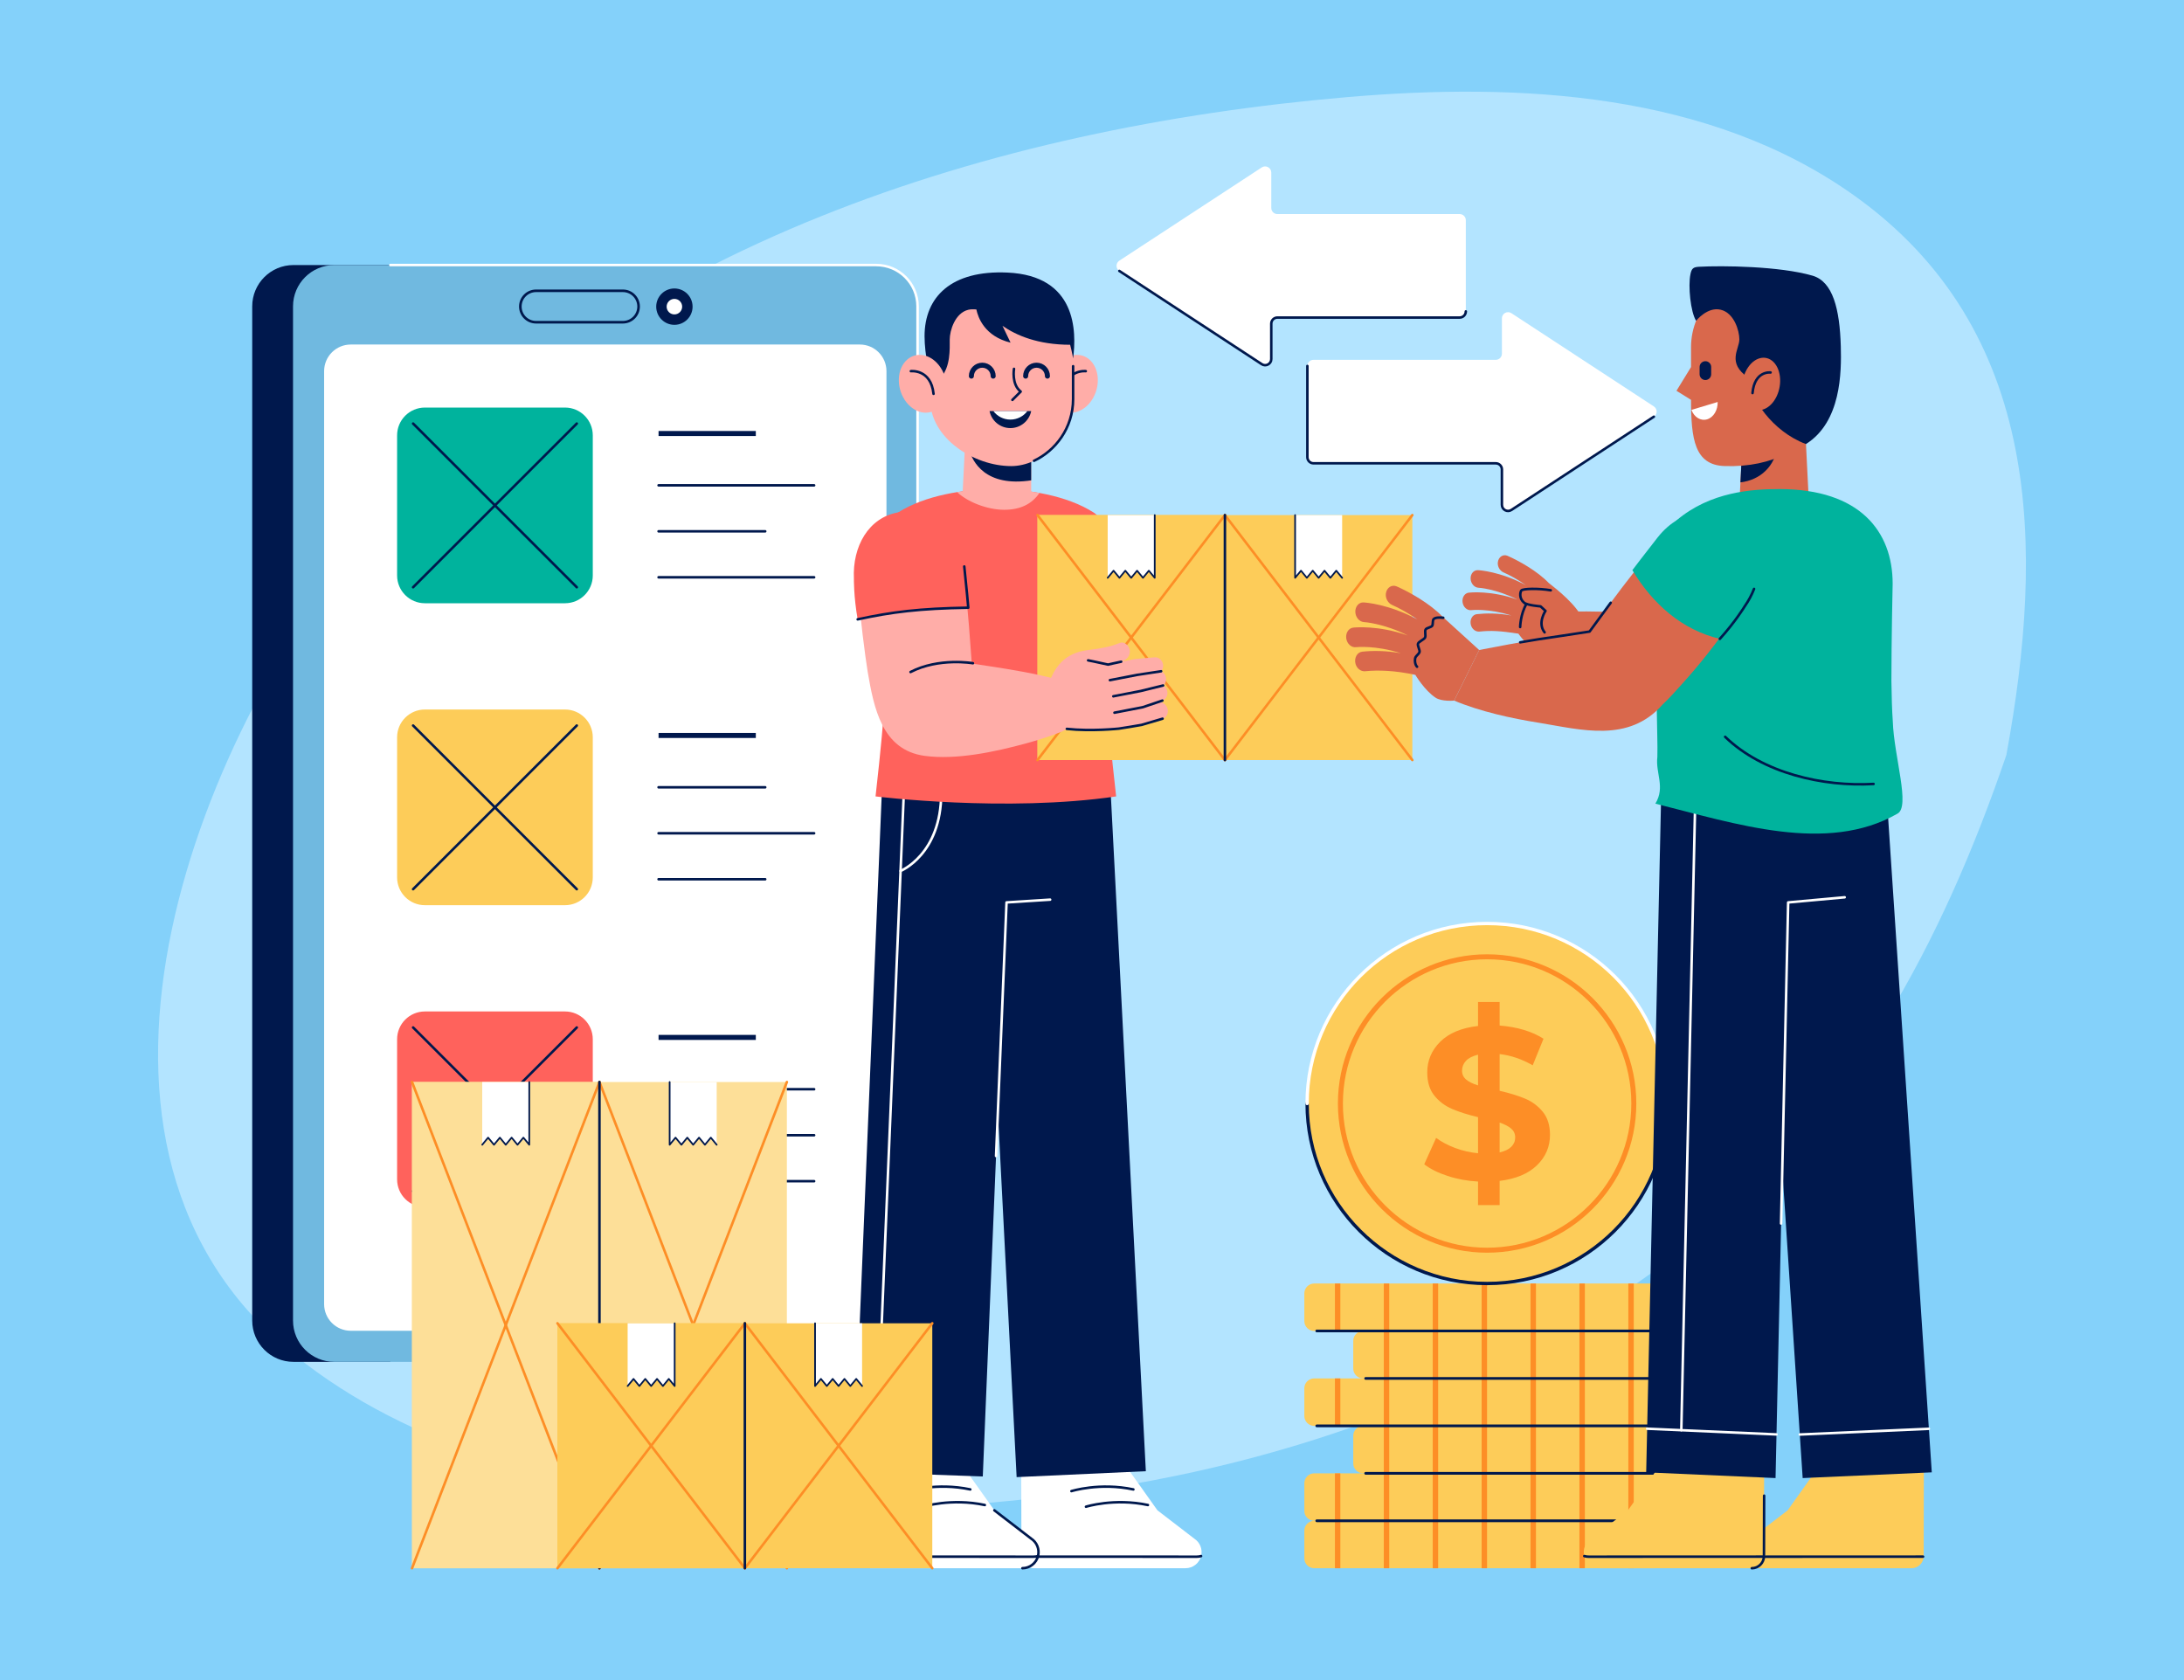 <?xml version="1.0" encoding="utf-8"?>
<!-- Generator: Adobe Illustrator 27.5.0, SVG Export Plug-In . SVG Version: 6.00 Build 0)  -->
<svg version="1.1" xmlns="http://www.w3.org/2000/svg" xmlns:xlink="http://www.w3.org/1999/xlink" x="0px" y="0px"
	 viewBox="0 0 650 500" style="enable-background:new 0 0 650 500;" xml:space="preserve">
<g id="BACKGROUND">
	<rect style="fill:#84D1FA;" width="650" height="500"/>
	<path style="fill:#B3E4FF;" d="M597.118,224.747c-19.038,55.705-46.505,107.467-93.048,144.593
		c-44.542,35.529-98.389,58.354-153.966,69.842c-79.16,16.362-199.475,17.951-265.416-38.404
		C10.543,337.414,59.96,215.184,112.851,154.68C184.54,72.674,295.288,37.974,400.851,28.911
		c51.241-4.399,107.893-1.537,151.18,29.41C607.885,98.252,608.495,163.088,597.118,224.747z"/>
</g>
<g id="OBJECTS">
	<g>
		<g>
			<g>
				<path style="fill:#FDCC59;" d="M492.393,466.719H391.138c-1.626,0-2.943-1.318-2.943-2.944v-8.236
					c0-1.626,1.318-2.943,2.943-2.943h101.255c1.626,0,2.943,1.318,2.943,2.943v8.236
					C495.337,465.401,494.019,466.719,492.393,466.719z"/>
				<g>
					
						<line style="fill:none;stroke:#FD8E26;stroke-width:1.613;stroke-miterlimit:10;" x1="441.766" y1="466.719" x2="441.766" y2="452.596"/>
					
						<line style="fill:none;stroke:#FD8E26;stroke-width:1.613;stroke-miterlimit:10;" x1="398.104" y1="466.719" x2="398.104" y2="452.596"/>
					
						<line style="fill:none;stroke:#FD8E26;stroke-width:1.613;stroke-miterlimit:10;" x1="412.658" y1="466.719" x2="412.658" y2="452.596"/>
					
						<line style="fill:none;stroke:#FD8E26;stroke-width:1.613;stroke-miterlimit:10;" x1="427.212" y1="466.719" x2="427.212" y2="452.596"/>
					
						<line style="fill:none;stroke:#FD8E26;stroke-width:1.613;stroke-miterlimit:10;" x1="485.428" y1="466.719" x2="485.428" y2="452.596"/>
					
						<line style="fill:none;stroke:#FD8E26;stroke-width:1.613;stroke-miterlimit:10;" x1="470.874" y1="466.719" x2="470.874" y2="452.596"/>
					
						<line style="fill:none;stroke:#FD8E26;stroke-width:1.613;stroke-miterlimit:10;" x1="456.32" y1="466.719" x2="456.32" y2="452.596"/>
				</g>
			</g>
			<g>
				<g>
					<path style="fill:#FDCC59;" d="M492.393,452.596H391.138c-1.626,0-2.943-1.318-2.943-2.943v-8.236
						c0-1.626,1.318-2.944,2.943-2.944h101.255c1.626,0,2.943,1.318,2.943,2.944v8.236
						C495.337,451.278,494.019,452.596,492.393,452.596z"/>
					<g>
						
							<line style="fill:none;stroke:#FD8E26;stroke-width:1.613;stroke-miterlimit:10;" x1="441.766" y1="452.596" x2="441.766" y2="438.473"/>
						
							<line style="fill:none;stroke:#FD8E26;stroke-width:1.613;stroke-miterlimit:10;" x1="398.104" y1="452.596" x2="398.104" y2="438.473"/>
						
							<line style="fill:none;stroke:#FD8E26;stroke-width:1.613;stroke-miterlimit:10;" x1="412.658" y1="452.596" x2="412.658" y2="438.473"/>
						
							<line style="fill:none;stroke:#FD8E26;stroke-width:1.613;stroke-miterlimit:10;" x1="427.212" y1="452.596" x2="427.212" y2="438.473"/>
						
							<line style="fill:none;stroke:#FD8E26;stroke-width:1.613;stroke-miterlimit:10;" x1="485.428" y1="452.596" x2="485.428" y2="438.473"/>
						
							<line style="fill:none;stroke:#FD8E26;stroke-width:1.613;stroke-miterlimit:10;" x1="470.874" y1="452.596" x2="470.874" y2="438.473"/>
						
							<line style="fill:none;stroke:#FD8E26;stroke-width:1.613;stroke-miterlimit:10;" x1="456.32" y1="452.596" x2="456.32" y2="438.473"/>
					</g>
				</g>
				
					<line style="fill:none;stroke:#00184D;stroke-width:0.807;stroke-linecap:round;stroke-linejoin:round;stroke-miterlimit:10;" x1="491.643" y1="452.596" x2="391.889" y2="452.596"/>
			</g>
			<g>
				<g>
					<path style="fill:#FDCC59;" d="M506.947,438.473H405.693c-1.626,0-2.943-1.318-2.943-2.943v-8.236
						c0-1.626,1.318-2.943,2.943-2.943h101.255c1.626,0,2.943,1.318,2.943,2.943v8.236
						C509.891,437.155,508.573,438.473,506.947,438.473z"/>
					<g>
						
							<line style="fill:none;stroke:#FD8E26;stroke-width:1.613;stroke-miterlimit:10;" x1="456.32" y1="438.473" x2="456.32" y2="424.349"/>
						
							<line style="fill:none;stroke:#FD8E26;stroke-width:1.613;stroke-miterlimit:10;" x1="412.658" y1="438.473" x2="412.658" y2="424.349"/>
						
							<line style="fill:none;stroke:#FD8E26;stroke-width:1.613;stroke-miterlimit:10;" x1="427.212" y1="438.473" x2="427.212" y2="424.349"/>
						
							<line style="fill:none;stroke:#FD8E26;stroke-width:1.613;stroke-miterlimit:10;" x1="441.766" y1="438.473" x2="441.766" y2="424.349"/>
						
							<line style="fill:none;stroke:#FD8E26;stroke-width:1.613;stroke-miterlimit:10;" x1="499.982" y1="438.473" x2="499.982" y2="424.349"/>
						
							<line style="fill:none;stroke:#FD8E26;stroke-width:1.613;stroke-miterlimit:10;" x1="485.428" y1="438.473" x2="485.428" y2="424.349"/>
						
							<line style="fill:none;stroke:#FD8E26;stroke-width:1.613;stroke-miterlimit:10;" x1="470.874" y1="438.473" x2="470.874" y2="424.349"/>
					</g>
				</g>
				
					<line style="fill:none;stroke:#00184D;stroke-width:0.807;stroke-linecap:round;stroke-linejoin:round;stroke-miterlimit:10;" x1="506.197" y1="438.473" x2="406.443" y2="438.473"/>
			</g>
			<g>
				<g>
					<path style="fill:#FDCC59;" d="M492.393,424.349H391.138c-1.626,0-2.943-1.318-2.943-2.943v-8.237
						c0-1.626,1.318-2.943,2.943-2.943h101.255c1.626,0,2.943,1.318,2.943,2.943v8.237
						C495.337,423.032,494.019,424.349,492.393,424.349z"/>
					<g>
						
							<line style="fill:none;stroke:#FD8E26;stroke-width:1.613;stroke-miterlimit:10;" x1="441.766" y1="424.349" x2="441.766" y2="410.226"/>
						
							<line style="fill:none;stroke:#FD8E26;stroke-width:1.613;stroke-miterlimit:10;" x1="398.104" y1="424.349" x2="398.104" y2="410.226"/>
						
							<line style="fill:none;stroke:#FD8E26;stroke-width:1.613;stroke-miterlimit:10;" x1="412.658" y1="424.349" x2="412.658" y2="410.226"/>
						
							<line style="fill:none;stroke:#FD8E26;stroke-width:1.613;stroke-miterlimit:10;" x1="427.212" y1="424.349" x2="427.212" y2="410.226"/>
						
							<line style="fill:none;stroke:#FD8E26;stroke-width:1.613;stroke-miterlimit:10;" x1="485.428" y1="424.349" x2="485.428" y2="410.226"/>
						
							<line style="fill:none;stroke:#FD8E26;stroke-width:1.613;stroke-miterlimit:10;" x1="470.874" y1="424.349" x2="470.874" y2="410.226"/>
						
							<line style="fill:none;stroke:#FD8E26;stroke-width:1.613;stroke-miterlimit:10;" x1="456.32" y1="424.349" x2="456.32" y2="410.226"/>
					</g>
				</g>
				
					<line style="fill:none;stroke:#00184D;stroke-width:0.807;stroke-linecap:round;stroke-linejoin:round;stroke-miterlimit:10;" x1="491.643" y1="424.349" x2="391.889" y2="424.349"/>
			</g>
			<g>
				<g>
					<path style="fill:#FDCC59;" d="M506.947,410.226H405.693c-1.626,0-2.943-1.318-2.943-2.943v-8.236
						c0-1.626,1.318-2.943,2.943-2.943h101.255c1.626,0,2.943,1.318,2.943,2.943v8.236
						C509.891,408.908,508.573,410.226,506.947,410.226z"/>
					<g>
						
							<line style="fill:none;stroke:#FD8E26;stroke-width:1.613;stroke-miterlimit:10;" x1="456.32" y1="410.226" x2="456.32" y2="396.103"/>
						
							<line style="fill:none;stroke:#FD8E26;stroke-width:1.613;stroke-miterlimit:10;" x1="412.658" y1="410.226" x2="412.658" y2="396.103"/>
						
							<line style="fill:none;stroke:#FD8E26;stroke-width:1.613;stroke-miterlimit:10;" x1="427.212" y1="410.226" x2="427.212" y2="396.103"/>
						
							<line style="fill:none;stroke:#FD8E26;stroke-width:1.613;stroke-miterlimit:10;" x1="441.766" y1="410.226" x2="441.766" y2="396.103"/>
						
							<line style="fill:none;stroke:#FD8E26;stroke-width:1.613;stroke-miterlimit:10;" x1="499.982" y1="410.226" x2="499.982" y2="396.103"/>
						
							<line style="fill:none;stroke:#FD8E26;stroke-width:1.613;stroke-miterlimit:10;" x1="485.428" y1="410.226" x2="485.428" y2="396.103"/>
						
							<line style="fill:none;stroke:#FD8E26;stroke-width:1.613;stroke-miterlimit:10;" x1="470.874" y1="410.226" x2="470.874" y2="396.103"/>
					</g>
				</g>
				
					<line style="fill:none;stroke:#00184D;stroke-width:0.807;stroke-linecap:round;stroke-linejoin:round;stroke-miterlimit:10;" x1="506.197" y1="410.226" x2="406.443" y2="410.226"/>
			</g>
			<g>
				<g>
					<path style="fill:#FDCC59;" d="M492.393,396.103H391.138c-1.626,0-2.943-1.318-2.943-2.944v-8.236
						c0-1.626,1.318-2.943,2.943-2.943h101.255c1.626,0,2.943,1.318,2.943,2.943v8.236
						C495.337,394.785,494.019,396.103,492.393,396.103z"/>
					<g>
						
							<line style="fill:none;stroke:#FD8E26;stroke-width:1.613;stroke-miterlimit:10;" x1="441.766" y1="396.103" x2="441.766" y2="381.98"/>
						
							<line style="fill:none;stroke:#FD8E26;stroke-width:1.613;stroke-miterlimit:10;" x1="398.104" y1="396.103" x2="398.104" y2="381.98"/>
						
							<line style="fill:none;stroke:#FD8E26;stroke-width:1.613;stroke-miterlimit:10;" x1="412.658" y1="396.103" x2="412.658" y2="381.98"/>
						
							<line style="fill:none;stroke:#FD8E26;stroke-width:1.613;stroke-miterlimit:10;" x1="427.212" y1="396.103" x2="427.212" y2="381.98"/>
						
							<line style="fill:none;stroke:#FD8E26;stroke-width:1.613;stroke-miterlimit:10;" x1="485.428" y1="396.103" x2="485.428" y2="381.98"/>
						
							<line style="fill:none;stroke:#FD8E26;stroke-width:1.613;stroke-miterlimit:10;" x1="470.874" y1="396.103" x2="470.874" y2="381.98"/>
						
							<line style="fill:none;stroke:#FD8E26;stroke-width:1.613;stroke-miterlimit:10;" x1="456.32" y1="396.103" x2="456.32" y2="381.98"/>
					</g>
				</g>
				
					<line style="fill:none;stroke:#00184D;stroke-width:0.807;stroke-linecap:round;stroke-linejoin:round;stroke-miterlimit:10;" x1="491.643" y1="396.103" x2="391.889" y2="396.103"/>
			</g>
		</g>
		<g>
			<circle style="fill:#FDCC59;" cx="442.593" cy="328.409" r="53.571"/>
			
				<path style="fill:none;stroke:#FD8E26;stroke-width:1.486;stroke-linecap:round;stroke-linejoin:round;stroke-miterlimit:10;" d="
				M442.594,372.07c-24.075,0-43.663-19.586-43.663-43.662c0-24.075,19.587-43.662,43.663-43.662
				c24.075,0,43.661,19.586,43.661,43.662C486.255,352.484,466.669,372.07,442.594,372.07z"/>
			<g>
				<path style="fill:#FD8E26;" d="M457.448,346.783c-2.572,2.507-6.28,4.062-11.126,4.663v7.202h-6.431v-7.01
					c-3.173-0.172-6.195-0.728-9.066-1.672c-2.874-0.942-5.19-2.1-6.946-3.473l3.537-7.845c1.628,1.201,3.537,2.208,5.723,3.022
					c2.188,0.815,4.439,1.33,6.753,1.544v-10.739c-3.045-0.728-5.617-1.544-7.717-2.444c-2.1-0.901-3.859-2.218-5.273-3.955
					c-1.414-1.736-2.123-4.041-2.123-6.913c0-3.558,1.296-6.613,3.891-9.164c2.593-2.55,6.336-4.105,11.222-4.662v-7.138h6.431v7.01
					c5.273,0.428,9.624,1.736,13.055,3.923l-3.215,7.911c-3.216-1.844-6.496-2.959-9.84-3.345v10.933
					c3.002,0.687,5.542,1.47,7.622,2.348c2.077,0.879,3.826,2.187,5.24,3.923c1.414,1.737,2.123,4.019,2.123,6.849
					C461.307,341.263,460.021,344.275,457.448,346.783z M436.354,321.284c0.814,0.686,1.995,1.265,3.537,1.736v-9.132
					c-1.63,0.386-2.829,0.996-3.6,1.833c-0.774,0.836-1.158,1.811-1.158,2.927C435.133,319.719,435.54,320.598,436.354,321.284z
					 M449.796,341.284c0.771-0.771,1.156-1.693,1.156-2.766c0-1.07-0.397-1.949-1.188-2.636c-0.794-0.685-1.942-1.286-3.441-1.8
					v8.874C447.867,342.613,449.023,342.055,449.796,341.284z"/>
			</g>
			
				<path style="fill:none;stroke:#00184D;stroke-width:0.991;stroke-linecap:round;stroke-linejoin:round;stroke-miterlimit:10;" d="
				M496.164,328.409c0,29.586-23.984,53.571-53.571,53.571c-29.586,0-53.571-23.984-53.571-53.571"/>
			
				<path style="fill:none;stroke:#FFFFFF;stroke-width:0.991;stroke-linecap:round;stroke-linejoin:round;stroke-miterlimit:10;" d="
				M389.022,328.409c0-29.586,23.984-53.571,53.571-53.571c29.586,0,53.571,23.984,53.571,53.571"/>
		</g>
	</g>
	<g>
		<g>
			<path style="fill:#00184D;" d="M116.175,78.88v326.42h-28.83c-6.78,0-12.28-5.5-12.28-12.29V91.17c0-6.79,5.5-12.29,12.28-12.29
				H116.175z"/>
			<path style="fill:#70B9E0;" d="M260.795,405.301H99.498c-6.787,0-12.289-5.502-12.289-12.289V91.172
				c0-6.787,5.502-12.289,12.289-12.289h161.297c6.787,0,12.289,5.502,12.289,12.289v301.84
				C273.084,399.799,267.582,405.301,260.795,405.301z"/>
			
				<path style="fill:none;stroke:#00184D;stroke-width:0.771;stroke-linecap:round;stroke-linejoin:round;stroke-miterlimit:10;" d="
				M185.383,95.898H159.54c-2.583,0-4.677-2.094-4.677-4.676l0,0c0-2.583,2.094-4.677,4.677-4.677h25.843
				c2.583,0,4.676,2.094,4.676,4.677l0,0C190.06,93.804,187.966,95.898,185.383,95.898z"/>
			<g>
				<path style="fill:#00184D;" d="M206.124,91.261c0,2.988-2.422,5.411-5.411,5.411c-2.988,0-5.411-2.422-5.411-5.411
					c0-2.988,2.422-5.41,5.411-5.41C203.701,85.851,206.124,88.273,206.124,91.261z"/>
				<path style="fill:#FFFFFF;" d="M203.025,91.261c0,1.277-1.035,2.311-2.311,2.311c-1.276,0-2.311-1.035-2.311-2.311
					c0-1.276,1.035-2.311,2.311-2.311C201.99,88.95,203.025,89.985,203.025,91.261z"/>
			</g>
			<path style="fill:none;stroke:#FFFFFF;stroke-width:0.75;stroke-linecap:round;stroke-linejoin:round;stroke-miterlimit:10;" d="
				M116.175,78.882h144.62c6.787,0,12.289,5.502,12.289,12.289v156.453"/>
		</g>
		<g>
			<path style="fill:#FFFFFF;" d="M255.902,396.047h-151.51c-4.378,0-7.928-3.549-7.928-7.928V110.461
				c0-4.379,3.55-7.928,7.928-7.928h151.51c4.378,0,7.928,3.549,7.928,7.928v277.658C263.83,392.497,260.28,396.047,255.902,396.047
				z"/>
			<g>
				
					<line style="fill:none;stroke:#00184D;stroke-width:1.5;stroke-miterlimit:10;" x1="195.999" y1="129.015" x2="224.945" y2="129.015"/>
				
					<line style="fill:none;stroke:#00184D;stroke-width:0.75;stroke-linecap:round;stroke-linejoin:round;stroke-miterlimit:10;" x1="195.999" y1="171.808" x2="242.303" y2="171.808"/>
				
					<line style="fill:none;stroke:#00184D;stroke-width:0.75;stroke-linecap:round;stroke-linejoin:round;stroke-miterlimit:10;" x1="195.999" y1="158.123" x2="227.744" y2="158.123"/>
				
					<line style="fill:none;stroke:#00184D;stroke-width:0.75;stroke-linecap:round;stroke-linejoin:round;stroke-miterlimit:10;" x1="195.999" y1="144.437" x2="242.303" y2="144.437"/>
			</g>
			<g>
				
					<line style="fill:none;stroke:#00184D;stroke-width:1.5;stroke-miterlimit:10;" x1="195.999" y1="218.878" x2="224.945" y2="218.878"/>
				
					<line style="fill:none;stroke:#00184D;stroke-width:0.75;stroke-linecap:round;stroke-linejoin:round;stroke-miterlimit:10;" x1="195.999" y1="261.671" x2="227.744" y2="261.671"/>
				
					<line style="fill:none;stroke:#00184D;stroke-width:0.75;stroke-linecap:round;stroke-linejoin:round;stroke-miterlimit:10;" x1="195.999" y1="247.986" x2="242.303" y2="247.986"/>
				
					<line style="fill:none;stroke:#00184D;stroke-width:0.75;stroke-linecap:round;stroke-linejoin:round;stroke-miterlimit:10;" x1="195.999" y1="234.301" x2="227.744" y2="234.301"/>
			</g>
			<g>
				
					<line style="fill:none;stroke:#00184D;stroke-width:1.5;stroke-miterlimit:10;" x1="195.999" y1="308.741" x2="224.945" y2="308.741"/>
				
					<line style="fill:none;stroke:#00184D;stroke-width:0.75;stroke-linecap:round;stroke-linejoin:round;stroke-miterlimit:10;" x1="195.999" y1="351.534" x2="242.303" y2="351.534"/>
				
					<line style="fill:none;stroke:#00184D;stroke-width:0.75;stroke-linecap:round;stroke-linejoin:round;stroke-miterlimit:10;" x1="195.999" y1="337.849" x2="242.303" y2="337.849"/>
				
					<line style="fill:none;stroke:#00184D;stroke-width:0.75;stroke-linecap:round;stroke-linejoin:round;stroke-miterlimit:10;" x1="195.999" y1="324.164" x2="242.303" y2="324.164"/>
			</g>
			<g>
				<path style="fill:#FF625C;" d="M168.15,359.256h-41.69c-4.569,0-8.274-3.704-8.274-8.273v-41.69
					c0-4.569,3.704-8.274,8.274-8.274h41.69c4.569,0,8.273,3.704,8.273,8.274v41.69C176.424,355.552,172.72,359.256,168.15,359.256z
					"/>
				
					<line style="fill:none;stroke:#00184D;stroke-width:0.75;stroke-linecap:round;stroke-linejoin:round;stroke-miterlimit:10;" x1="122.95" y1="305.783" x2="171.66" y2="354.493"/>
				
					<line style="fill:none;stroke:#00184D;stroke-width:0.75;stroke-linecap:round;stroke-linejoin:round;stroke-miterlimit:10;" x1="171.66" y1="305.783" x2="122.95" y2="354.493"/>
			</g>
			<g>
				<path style="fill:#FDCC59;" d="M168.15,269.393h-41.69c-4.569,0-8.274-3.704-8.274-8.274v-41.69
					c0-4.569,3.704-8.273,8.274-8.273h41.69c4.569,0,8.273,3.704,8.273,8.273v41.69C176.424,265.689,172.72,269.393,168.15,269.393z
					"/>
				
					<line style="fill:none;stroke:#00184D;stroke-width:0.75;stroke-linecap:round;stroke-linejoin:round;stroke-miterlimit:10;" x1="122.95" y1="215.92" x2="171.66" y2="264.629"/>
				
					<line style="fill:none;stroke:#00184D;stroke-width:0.75;stroke-linecap:round;stroke-linejoin:round;stroke-miterlimit:10;" x1="171.66" y1="215.92" x2="122.95" y2="264.629"/>
			</g>
			<g>
				<path style="fill:#00B39D;" d="M168.15,179.53h-41.69c-4.569,0-8.274-3.704-8.274-8.273v-41.69c0-4.569,3.704-8.274,8.274-8.274
					h41.69c4.569,0,8.273,3.704,8.273,8.274v41.69C176.424,175.826,172.72,179.53,168.15,179.53z"/>
				
					<line style="fill:none;stroke:#00184D;stroke-width:0.75;stroke-linecap:round;stroke-linejoin:round;stroke-miterlimit:10;" x1="122.95" y1="126.057" x2="171.66" y2="174.766"/>
				
					<line style="fill:none;stroke:#00184D;stroke-width:0.75;stroke-linecap:round;stroke-linejoin:round;stroke-miterlimit:10;" x1="171.66" y1="126.057" x2="122.95" y2="174.766"/>
			</g>
		</g>
	</g>
	<g>
		<g>
			<g>
				<g>
					<path style="fill:#FFFFFF;" d="M352.828,466.711l-45.212,0.008c-2,0-3.621-1.621-3.621-3.62l-0.049-25.164h32.322l8.205,11.546
						l10.964,8.425c1.692,1.101,2.513,3.143,2.053,5.106C356.984,465.179,355.052,466.711,352.828,466.711"/>
					<g>
						
							<path style="fill:none;stroke:#00184D;stroke-width:0.75;stroke-linecap:round;stroke-linejoin:round;stroke-miterlimit:10;" d="
							M323.2,448.412c0,0,8.388-2.642,18.445-0.506"/>
						
							<path style="fill:none;stroke:#00184D;stroke-width:0.75;stroke-linecap:round;stroke-linejoin:round;stroke-miterlimit:10;" d="
							M357.467,463.107c-0.423,0.124-0.877,0.189-1.335,0.183l-51.958-0.02"/>
						
							<path style="fill:none;stroke:#00184D;stroke-width:0.75;stroke-linecap:round;stroke-linejoin:round;stroke-miterlimit:10;" d="
							M318.872,443.77c0,0,8.388-2.642,18.445-0.506"/>
					</g>
				</g>
				<g>
					<path style="fill:#FFFFFF;" d="M304.292,466.711l-45.212,0.008c-2,0-3.621-1.621-3.621-3.62l-0.049-25.164h32.322l8.205,11.546
						l10.964,8.425c1.692,1.101,2.513,3.143,2.053,5.106C308.448,465.179,306.516,466.711,304.292,466.711"/>
					<g>
						
							<path style="fill:none;stroke:#00184D;stroke-width:0.75;stroke-linecap:round;stroke-linejoin:round;stroke-miterlimit:10;" d="
							M295.937,449.481l10.964,8.425c1.692,1.101,2.513,3.143,2.053,5.106c-0.506,2.167-2.438,3.699-4.662,3.699"/>
						
							<path style="fill:none;stroke:#00184D;stroke-width:0.75;stroke-linecap:round;stroke-linejoin:round;stroke-miterlimit:10;" d="
							M274.663,448.412c0,0,8.388-2.642,18.445-0.506"/>
						
							<path style="fill:none;stroke:#00184D;stroke-width:0.75;stroke-linecap:round;stroke-linejoin:round;stroke-miterlimit:10;" d="
							M308.931,463.107c-0.423,0.124-0.877,0.189-1.335,0.183l-51.958-0.02"/>
						
							<path style="fill:none;stroke:#00184D;stroke-width:0.75;stroke-linecap:round;stroke-linejoin:round;stroke-miterlimit:10;" d="
							M270.336,443.77c0,0,8.388-2.642,18.445-0.506"/>
					</g>
				</g>
			</g>
			<g>
				<g>
					<polygon style="fill:#00184D;" points="302.568,439.602 292.118,236.056 330.575,236.056 341.025,437.838 					"/>
				</g>
				<g>
					<g>
						<polygon style="fill:#00184D;" points="292.496,439.408 254.022,438.032 262.437,236.056 300.911,236.056 						"/>
					</g>
					<g>
						
							<line style="fill:none;stroke:#FFFFFF;stroke-width:0.75;stroke-linecap:round;stroke-linejoin:round;stroke-miterlimit:10;" x1="260.577" y1="438.032" x2="268.992" y2="236.056"/>
						
							<path style="fill:none;stroke:#FFFFFF;stroke-width:0.75;stroke-linecap:round;stroke-linejoin:round;stroke-miterlimit:10;" d="
							M268.029,259.194c0,0,12.09-4.858,12.09-23.138"/>
					</g>
					<g>
						
							<polyline style="fill:none;stroke:#FFFFFF;stroke-width:0.75;stroke-linecap:round;stroke-linejoin:round;stroke-miterlimit:10;" points="
							312.544,267.74 299.565,268.566 296.445,344.036 						"/>
					</g>
				</g>
			</g>
		</g>
		<g>
			<path style="fill:#FF625C;" d="M329.851,212.953c-0.446-9.799,0.219-39.238,0.219-39.238c0-10.082,0.091-18.216-4.662-21.236
				c-7.947-5.049-19.596-6.931-29.027-6.931s-21.081,1.882-29.028,6.931c-4.753,3.019-4.662,11.154-4.662,21.236
				c0,0,0.665,29.439,0.219,39.238c-0.275,6.038-2.332,24.062-2.332,24.062s38.818,4.809,71.605,0
				C332.183,237.016,330.126,218.991,329.851,212.953z"/>
			<path style="fill:#FFADA8;" d="M309.375,146.706c-2.289,3.3-5.663,5.008-10.523,5.008c-5.02,0-10.957-2.348-13.987-5.258
				c3.94-0.63,7.88-0.91,11.51-0.91C300.456,145.546,304.945,145.896,309.375,146.706z"/>
		</g>
		<g>
			<g>
				<defs>
					<polygon id="SVGID_1_" points="306.902,147.431 306.902,134.232 287.118,134.232 286.471,147.115 					"/>
				</defs>
				<use xlink:href="#SVGID_1_"  style="overflow:visible;fill:#FFADA8;"/>
				<clipPath id="SVGID_00000085246180950997814730000003704298903390064785_">
					<use xlink:href="#SVGID_1_"  style="overflow:visible;"/>
				</clipPath>
				<path style="clip-path:url(#SVGID_00000085246180950997814730000003704298903390064785_);fill:#00184D;" d="M288.426,133.821
					c0.938,3.354,4.665,11.328,18.715,9.101l-0.004-9.101H288.426z"/>
			</g>
			<g>
				<g>
					<path style="fill:#FFADA8;" d="M324.496,119.692c-2.858,3.666-7.351,4.187-10.037,1.163c-2.686-3.024-2.547-8.448,0.311-12.114
						c2.857-3.666,7.351-4.187,10.037-1.162C327.493,110.602,327.354,116.026,324.496,119.692z"/>
					
						<path style="fill:none;stroke:#00184D;stroke-width:0.75;stroke-linecap:round;stroke-linejoin:round;stroke-miterlimit:10;" d="
						M323.151,110.458c0,0-5.967-0.703-6.75,6.75"/>
				</g>
				<g>
					<path style="fill:#FFADA8;" d="M298.096,82.047c-11.705,0-21.282,9.577-21.282,21.282v15.44
						c0,11.705,13.091,19.944,24.157,19.944c8.657,0,18.407-8.239,18.407-19.944v-15.44
						C319.378,91.624,309.801,82.047,298.096,82.047z"/>
					
						<path style="fill:none;stroke:#00184D;stroke-width:0.75;stroke-linecap:round;stroke-linejoin:round;stroke-miterlimit:10;" d="
						M307.745,137.13c6.288-2.929,11.632-9.695,11.632-18.361v-9.783"/>
				</g>
				
					<path style="fill:none;stroke:#00184D;stroke-width:0.75;stroke-linecap:round;stroke-linejoin:round;stroke-miterlimit:10;" d="
					M301.785,109.771c0,0-0.798,4.621,1.995,6.768l-2.472,2.474"/>
				<g>
					<path style="fill:#00184D;" d="M306.902,122.344c-0.589,2.89-3.138,5.058-6.195,5.058c-3.058,0-5.607-2.168-6.195-5.058
						H306.902z"/>
					<path style="fill:#FFFFFF;" d="M295.649,122.344c1.151,1.537,2.988,2.529,5.057,2.529c2.067,0,3.904-0.992,5.055-2.529H295.649
						z"/>
				</g>
				<g>
					
						<path style="fill:none;stroke:#00184D;stroke-width:1.5;stroke-linecap:round;stroke-linejoin:round;stroke-miterlimit:10;" d="
						M311.737,111.931c0-1.791-1.452-3.243-3.243-3.243c-1.791,0-3.243,1.452-3.243,3.243"/>
					
						<path style="fill:none;stroke:#00184D;stroke-width:1.5;stroke-linecap:round;stroke-linejoin:round;stroke-miterlimit:10;" d="
						M295.585,111.931c0-1.791-1.452-3.243-3.243-3.243s-3.243,1.452-3.243,3.243"/>
				</g>
				<path style="fill:#00184D;" d="M319.377,106.674c1.06-8.052,1.039-24.627-19.546-25.556
					c-16.722-0.754-24.668,7.237-24.668,18.957c0,5.535,1.652,12.312,1.652,12.312h3.191c2.909-3.312,2.651-8.451,2.65-11.37
					c0-2.567,1.541-7.87,5.545-8.831c0.661-0.159,1.48-0.172,2.384-0.087c0.494,2.383,2.458,7.984,10.172,9.875l-2.398-5.01
					c4.092,2.856,10.542,5.634,20.132,5.643C319.095,104.911,319.377,106.674,319.377,106.674z"/>
				<g>
					<path style="fill:#FFADA8;" d="M269.745,119.692c2.857,3.666,7.351,4.187,10.037,1.163c2.686-3.024,2.547-8.448-0.31-12.114
						c-2.858-3.666-7.351-4.187-10.037-1.162C266.748,110.602,266.887,116.026,269.745,119.692z"/>
					
						<path style="fill:none;stroke:#00184D;stroke-width:0.75;stroke-linecap:round;stroke-linejoin:round;stroke-miterlimit:10;" d="
						M271.09,110.458c0,0,5.967-0.703,6.75,6.75"/>
				</g>
			</g>
		</g>
		<g>
			<g>
				<rect x="308.778" y="153.293" style="fill:#FDCC59;" width="55.78" height="72.9"/>
				<rect x="308.778" y="153.293" style="fill:#FDCC59;" width="55.78" height="72.9"/>
				
					<line style="fill:none;stroke:#FD8E26;stroke-width:0.75;stroke-linecap:round;stroke-linejoin:round;stroke-miterlimit:10;" x1="308.778" y1="153.293" x2="364.558" y2="226.193"/>
				
					<line style="fill:none;stroke:#FD8E26;stroke-width:0.75;stroke-linecap:round;stroke-linejoin:round;stroke-miterlimit:10;" x1="364.558" y1="153.293" x2="308.778" y2="226.193"/>
				<g>
					<polygon style="fill:#FFFFFF;" points="329.668,153.294 329.668,171.964 331.418,169.844 333.168,171.964 334.918,169.844 
						336.668,171.964 338.418,169.844 340.168,171.964 341.918,169.844 343.668,171.964 343.668,153.294 					"/>
					
						<polyline style="fill:none;stroke:#00184D;stroke-width:0.5;stroke-linecap:round;stroke-linejoin:round;stroke-miterlimit:10;" points="
						329.668,171.964 331.418,169.844 333.168,171.964 334.918,169.844 336.668,171.964 338.418,169.844 340.168,171.964 
						341.918,169.844 343.668,171.964 343.668,153.294 					"/>
				</g>
			</g>
			<g>
				
					<rect x="364.558" y="153.293" transform="matrix(-1 -1.224647e-16 1.224647e-16 -1 784.896 379.486)" style="fill:#FDCC59;" width="55.78" height="72.9"/>
				
					<line style="fill:none;stroke:#FD8E26;stroke-width:0.75;stroke-linecap:round;stroke-linejoin:round;stroke-miterlimit:10;" x1="364.558" y1="153.293" x2="420.338" y2="226.193"/>
				
					<line style="fill:none;stroke:#FD8E26;stroke-width:0.75;stroke-linecap:round;stroke-linejoin:round;stroke-miterlimit:10;" x1="420.338" y1="153.293" x2="364.558" y2="226.193"/>
				<g>
					<polygon style="fill:#FFFFFF;" points="399.448,153.294 399.448,171.964 397.698,169.844 395.948,171.964 394.198,169.844 
						392.448,171.964 390.698,169.844 388.948,171.964 387.198,169.844 385.448,171.964 385.448,153.294 					"/>
					
						<polyline style="fill:none;stroke:#00184D;stroke-width:0.5;stroke-linecap:round;stroke-linejoin:round;stroke-miterlimit:10;" points="
						399.448,171.964 397.698,169.844 395.948,171.964 394.198,169.844 392.448,171.964 390.698,169.844 388.948,171.964 
						387.198,169.844 385.448,171.964 385.448,153.294 					"/>
				</g>
				
					<line style="fill:none;stroke:#00184D;stroke-width:0.75;stroke-linecap:round;stroke-linejoin:round;stroke-miterlimit:10;" x1="364.558" y1="153.293" x2="364.558" y2="226.193"/>
			</g>
		</g>
		<g>
			<g>
				<path style="fill:#FFADA8;" d="M314.986,202.286c-6.88-1.86-13.8-2.99-20.47-4.01c-1.78-0.28-3.56-0.54-5.29-0.8l-0.85-11.27
					c-0.29-3.43-0.59-6.93-0.99-10.41l-31.69,2.46c0.07,3.55,1.889,17.86,2.529,21.59c1.852,10.791,4.221,23.396,16.998,25.107
					c9.268,1.241,20.663-1.097,30.413-3.787c1.74-0.48,3.47-0.98,5.2-1.56l2.58-0.88c0.87-0.33,1.71-0.63,2.6-1
					c2.23-0.94,4.07-2.89,4.75-5.41C321.945,207.956,319.365,203.466,314.986,202.286z"/>
				
					<path style="fill:none;stroke:#00184D;stroke-width:0.75;stroke-linecap:round;stroke-linejoin:round;stroke-miterlimit:10;" d="
					M289.565,197.385c0,0-10.085-1.772-18.577,2.613"/>
			</g>
			<g>
				<path style="fill:#FFADA8;" d="M347.479,210.891c-0.377-1.302-1.73-2.27-2.919-1.923c0,0,1.05-0.338,1.394-0.47
					c1.161-0.445,1.795-1.765,1.376-3.054c-0.209-0.643-0.639-1.146-1.162-1.438c0.681-0.538,1.031-1.483,0.818-2.455
					c-0.181-0.827-0.726-1.474-1.406-1.781c0.43-0.489,0.665-1.174,0.58-1.914c-0.154-1.344-1.286-2.346-2.527-2.236l-5.789,0.511
					c-0.071,0.006-0.142,0.016-0.211,0.03l-3.945,0.763c1.971-0.611,2.583-1.934,2.571-3.129c-0.015-1.495-1.552-2.932-2.815-2.506
					c-2.283,0.769-2.736,1.285-9.989,2.222c-3.173,0.41-5.766,1.723-7.518,3.477c-2.254,2.255-3.212,5.003-3.212,5.003l4.781,14.93
					c7.329,0.795,15.494-0.078,15.494-0.078s6.286-0.976,6.754-1.109c1.567-0.445,6.249-1.847,6.249-1.847
					C347.196,213.534,347.857,212.193,347.479,210.891z"/>
				<g>
					
						<path style="fill:none;stroke:#00184D;stroke-width:0.75;stroke-linecap:round;stroke-linejoin:round;stroke-miterlimit:10;" d="
						M330.327,202.421c0.012-0.003,0.024-0.005,0.037-0.007l8.149-1.576l7.068-1.068"/>
					
						<polyline style="fill:none;stroke:#00184D;stroke-width:0.75;stroke-linecap:round;stroke-linejoin:round;stroke-miterlimit:10;" points="
						346.169,204.006 339.531,205.639 331.345,207.223 					"/>
					
						<path style="fill:none;stroke:#00184D;stroke-width:0.75;stroke-linecap:round;stroke-linejoin:round;stroke-miterlimit:10;" d="
						M345.955,208.498l-5.744,1.937c-0.077,0.026-0.154,0.047-0.232,0.063c-0.012,0.003-0.024,0.005-0.036,0.007l-8.26,1.597"/>
					
						<path style="fill:none;stroke:#00184D;stroke-width:0.75;stroke-linecap:round;stroke-linejoin:round;stroke-miterlimit:10;" d="
						M323.838,196.528c0,0,2.511,0.478,5.942,1.258c0,0,2.809-0.649,3.908-0.862"/>
					
						<path style="fill:none;stroke:#00184D;stroke-width:0.75;stroke-linecap:round;stroke-linejoin:round;stroke-miterlimit:10;" d="
						M317.506,216.921c7.329,0.795,15.494-0.078,15.494-0.078s6.286-0.976,6.754-1.109c1.567-0.445,6.249-1.847,6.249-1.847"/>
				</g>
			</g>
			<g>
				<path style="fill:#FF625C;" d="M288.177,180.855c-14.594,0.242-22.643,1.258-32.92,3.467
					c-1.207-6.828-1.117-12.071-1.117-12.071c-0.47-9.644,4.367-18.251,13.213-19.771c9.747-1.676,18.378,4.644,19.631,16.106
					C287.617,174.383,288.177,180.855,288.177,180.855z"/>
				
					<path style="fill:none;stroke:#00184D;stroke-width:0.75;stroke-linecap:round;stroke-linejoin:round;stroke-miterlimit:10;" d="
					M286.983,168.586c0.634,5.797,1.193,12.269,1.193,12.269c-14.594,0.242-22.643,1.258-32.92,3.467"/>
			</g>
		</g>
	</g>
	<g>
		<g>
			<g>
				<rect x="122.63" y="322.015" style="fill:#FDDF98;" width="55.78" height="144.704"/>
				<rect x="122.63" y="322.015" style="fill:#FDDF98;" width="55.78" height="144.704"/>
				
					<line style="fill:none;stroke:#FD8E26;stroke-width:0.75;stroke-linecap:round;stroke-linejoin:round;stroke-miterlimit:10;" x1="122.63" y1="322.015" x2="178.41" y2="466.719"/>
				
					<line style="fill:none;stroke:#FD8E26;stroke-width:0.75;stroke-linecap:round;stroke-linejoin:round;stroke-miterlimit:10;" x1="178.41" y1="322.015" x2="122.63" y2="466.719"/>
				<g>
					<polygon style="fill:#FFFFFF;" points="143.52,322.016 143.52,340.686 145.27,338.566 147.02,340.686 148.77,338.566 
						150.52,340.686 152.27,338.566 154.02,340.686 155.77,338.566 157.52,340.686 157.52,322.016 					"/>
					
						<polyline style="fill:none;stroke:#00184D;stroke-width:0.5;stroke-linecap:round;stroke-linejoin:round;stroke-miterlimit:10;" points="
						143.52,340.686 145.27,338.566 147.02,340.686 148.77,338.566 150.52,340.686 152.27,338.566 154.02,340.686 155.77,338.566 
						157.52,340.686 157.52,322.016 					"/>
				</g>
			</g>
			<g>
				
					<rect x="178.41" y="322.015" transform="matrix(-1 -1.224647e-16 1.224647e-16 -1 412.6 788.735)" style="fill:#FDDF98;" width="55.78" height="144.704"/>
				
					<line style="fill:none;stroke:#FD8E26;stroke-width:0.75;stroke-linecap:round;stroke-linejoin:round;stroke-miterlimit:10;" x1="178.41" y1="322.015" x2="234.19" y2="466.719"/>
				
					<line style="fill:none;stroke:#FD8E26;stroke-width:0.75;stroke-linecap:round;stroke-linejoin:round;stroke-miterlimit:10;" x1="234.19" y1="322.015" x2="178.41" y2="466.719"/>
				<g>
					<polygon style="fill:#FFFFFF;" points="213.3,322.016 213.3,340.686 211.55,338.566 209.8,340.686 208.05,338.566 
						206.3,340.686 204.55,338.566 202.8,340.686 201.05,338.566 199.3,340.686 199.3,322.016 					"/>
					
						<polyline style="fill:none;stroke:#00184D;stroke-width:0.5;stroke-linecap:round;stroke-linejoin:round;stroke-miterlimit:10;" points="
						213.3,340.686 211.55,338.566 209.8,340.686 208.05,338.566 206.3,340.686 204.55,338.566 202.8,340.686 201.05,338.566 
						199.3,340.686 199.3,322.016 					"/>
				</g>
				
					<line style="fill:none;stroke:#00184D;stroke-width:0.75;stroke-linecap:round;stroke-linejoin:round;stroke-miterlimit:10;" x1="178.41" y1="322.015" x2="178.41" y2="466.719"/>
			</g>
		</g>
		<g>
			<g>
				<rect x="165.906" y="393.819" style="fill:#FDCC59;" width="55.78" height="72.9"/>
				<rect x="165.906" y="393.819" style="fill:#FDCC59;" width="55.78" height="72.9"/>
				
					<line style="fill:none;stroke:#FD8E26;stroke-width:0.75;stroke-linecap:round;stroke-linejoin:round;stroke-miterlimit:10;" x1="165.906" y1="393.819" x2="221.686" y2="466.719"/>
				
					<line style="fill:none;stroke:#FD8E26;stroke-width:0.75;stroke-linecap:round;stroke-linejoin:round;stroke-miterlimit:10;" x1="221.686" y1="393.819" x2="165.906" y2="466.719"/>
				<g>
					<polygon style="fill:#FFFFFF;" points="186.796,393.82 186.796,412.49 188.546,410.37 190.296,412.49 192.046,410.37 
						193.796,412.49 195.546,410.37 197.296,412.49 199.046,410.37 200.796,412.49 200.796,393.82 					"/>
					
						<polyline style="fill:none;stroke:#00184D;stroke-width:0.5;stroke-linecap:round;stroke-linejoin:round;stroke-miterlimit:10;" points="
						186.796,412.49 188.546,410.37 190.296,412.49 192.046,410.37 193.796,412.49 195.546,410.37 197.296,412.49 199.046,410.37 
						200.796,412.49 200.796,393.82 					"/>
				</g>
			</g>
			<g>
				
					<rect x="221.686" y="393.819" transform="matrix(-1 -1.224647e-16 1.224647e-16 -1 499.153 860.538)" style="fill:#FDCC59;" width="55.78" height="72.9"/>
				
					<line style="fill:none;stroke:#FD8E26;stroke-width:0.75;stroke-linecap:round;stroke-linejoin:round;stroke-miterlimit:10;" x1="221.686" y1="393.819" x2="277.466" y2="466.719"/>
				
					<line style="fill:none;stroke:#FD8E26;stroke-width:0.75;stroke-linecap:round;stroke-linejoin:round;stroke-miterlimit:10;" x1="277.466" y1="393.819" x2="221.686" y2="466.719"/>
				<g>
					<polygon style="fill:#FFFFFF;" points="256.576,393.82 256.576,412.49 254.826,410.37 253.076,412.49 251.326,410.37 
						249.576,412.49 247.826,410.37 246.076,412.49 244.326,410.37 242.576,412.49 242.576,393.82 					"/>
					
						<polyline style="fill:none;stroke:#00184D;stroke-width:0.5;stroke-linecap:round;stroke-linejoin:round;stroke-miterlimit:10;" points="
						256.576,412.49 254.826,410.37 253.076,412.49 251.326,410.37 249.576,412.49 247.826,410.37 246.076,412.49 244.326,410.37 
						242.576,412.49 242.576,393.82 					"/>
				</g>
				
					<line style="fill:none;stroke:#00184D;stroke-width:0.75;stroke-linecap:round;stroke-linejoin:round;stroke-miterlimit:10;" x1="221.686" y1="393.819" x2="221.686" y2="466.719"/>
			</g>
		</g>
	</g>
	<g>
		<path style="fill:#FFFFFF;" d="M390.925,107.085h54.247c1.009,0,1.826-0.818,1.826-1.826V94.731c0-1.452,1.612-2.323,2.827-1.528
			l42.398,27.754c1.102,0.721,1.102,2.335,0,3.056l-42.398,27.753c-1.215,0.795-2.827-0.076-2.827-1.528V139.71
			c0-1.009-0.818-1.827-1.826-1.827h-54.247c-1.009,0-1.826-0.818-1.826-1.826v-27.146
			C389.098,107.903,389.916,107.085,390.925,107.085z"/>
		<path style="fill:none;stroke:#00184D;stroke-width:0.75;stroke-linecap:round;stroke-linejoin:round;stroke-miterlimit:10;" d="
			M492.224,124.013l-42.398,27.753c-1.215,0.795-2.827-0.076-2.827-1.528V139.71c0-1.009-0.818-1.827-1.826-1.827h-54.247
			c-1.009,0-1.826-0.818-1.826-1.826v-27.146"/>
	</g>
	<g>
		<path style="fill:#FFFFFF;" d="M434.429,63.706h-54.248c-1.009,0-1.826-0.818-1.826-1.826V51.351c0-1.452-1.612-2.323-2.827-1.528
			L333.13,77.577c-1.102,0.721-1.102,2.335,0,3.056l42.398,27.753c1.215,0.795,2.827-0.076,2.827-1.528V96.33
			c0-1.009,0.818-1.826,1.826-1.826h54.248c1.009,0,1.826-0.818,1.826-1.826V65.532C436.256,64.523,435.438,63.706,434.429,63.706z"
			/>
		<path style="fill:none;stroke:#00184D;stroke-width:0.75;stroke-linecap:round;stroke-linejoin:round;stroke-miterlimit:10;" d="
			M333.13,80.633l42.398,27.753c1.215,0.795,2.827-0.076,2.827-1.528V96.33c0-1.009,0.818-1.826,1.826-1.826h54.248
			c1.009,0,1.826-0.818,1.826-1.826"/>
	</g>
	<g>
		<g>
			<g>
				<defs>
					<polygon id="SVGID_00000062914066436446692080000013723140044200874923_" points="537.366,129.676 518.456,134.22 
						517.81,147.102 538.241,147.102 					"/>
				</defs>
				<use xlink:href="#SVGID_00000062914066436446692080000013723140044200874923_"  style="overflow:visible;fill:#D9684C;"/>
				<clipPath id="SVGID_00000063631620443084795650000007822777254830615729_">
					<use xlink:href="#SVGID_00000062914066436446692080000013723140044200874923_"  style="overflow:visible;"/>
				</clipPath>
				<path style="clip-path:url(#SVGID_00000063631620443084795650000007822777254830615729_);fill:#00184D;" d="M515.562,134.839
					v8.85c6.53,0.125,11.39-3.29,13.04-8.85H515.562z"/>
			</g>
			<g>
				<path style="fill:#D9684C;" d="M503.286,109.243v-5.926c0-11.705,9.577-21.282,21.282-21.282
					c11.705,0,21.282,9.577,21.282,21.282c0,0,1.121,13.926-3.295,21.575c-4.644,8.043-14.626,14.319-29.298,13.809
					c-8.898-0.309-9.97-7.995-9.97-19.7l-4.337-2.702L503.286,109.243z"/>
				<path style="fill:#00184D;" d="M507.558,113.099L507.558,113.099c-0.953,0-1.726-0.773-1.726-1.726v-2.153
					c0-0.953,0.773-1.726,1.726-1.726l0,0c0.953,0,1.726,0.773,1.726,1.726v2.153C509.284,112.326,508.511,113.099,507.558,113.099z
					"/>
				<g>
					<path style="fill:#FFFFFF;" d="M511.21,119.632c0.068,2.388-1.209,4.578-3.135,5.159c-1.926,0.58-3.861-0.643-4.671-2.807
						L511.21,119.632z"/>
				</g>
				<path style="fill:#00184D;" d="M512.117,92.176c4.01,0.96,5.55,6.26,5.55,8.83c0,2.92-3.83,6.99,2.65,11.37
					c0.54,6.13,7.14,16.02,17.17,19.78c10.49-6.6,10.58-21.36,10.37-29.07c-0.32-11.15-2.36-19.29-8.43-21.05
					c-9.81-2.84-26.825-3.024-33.798-2.643c-1.718,0.094-2.169,0.537-2.521,2.22c-0.734,3.511,0.032,11.234,1.689,13.863
					C504.797,95.476,508.127,91.216,512.117,92.176z"/>
				<g>
					<path style="fill:#D9684C;" d="M528.027,119.231c-2.276,3.326-5.856,3.798-7.996,1.055c-2.14-2.743-2.029-7.663,0.247-10.989
						c2.276-3.325,5.856-3.798,7.996-1.054C530.414,110.986,530.303,115.906,528.027,119.231z"/>
					
						<path style="fill:none;stroke:#00184D;stroke-width:0.75;stroke-linecap:round;stroke-linejoin:round;stroke-miterlimit:10;" d="
						M526.956,110.855c0,0-4.753-0.638-5.377,6.123"/>
				</g>
			</g>
		</g>
		<g>
			<path style="fill:#D9684C;" d="M468.767,181.996c-2.859,0.06-5.62,1.55-7.04,4.26c-2.05,3.89-0.55,8.7,3.34,10.74
				c3.74,1.965,10.165,4.97,16.801,7.72c6.636,2.75,13.484,5.245,18.075,6.23c0,0,1.257-6.732,2.519-13.425
				c1.262-6.693,2.525-13.385,2.525-13.385C493.799,182.527,476.948,181.825,468.767,181.996z"/>
			<g>
				<path style="fill:#D9684C;" d="M451.909,188.579c-5.502-0.838-8.113-0.975-11.573-0.62c-1.1,0.114-2.198-0.661-2.558-1.914
					c-0.45-1.592,0.416-3.138,1.757-3.271c2.726-0.296,6.274-0.321,10.271,0.398c-6.721-2.149-11.837-1.607-11.925-1.589
					c-1.215,0.148-2.376-0.879-2.59-2.316c-0.206-1.448,0.603-2.727,1.816-2.885c0.349-0.041,6.548-0.725,14.522,2.055
					c-6.407-3.204-11.571-3.541-11.649-3.524c-1.232-0.083-2.257-1.292-2.298-2.733c-0.039-1.431,0.945-2.553,2.173-2.489
					c0.369,0.006,6.652,0.377,14.294,4.471c-2.469-1.728-4.79-2.986-6.721-3.834c-1.046-0.469-1.784-1.726-1.644-2.98
					c0.187-1.621,1.589-2.501,2.89-1.932c3.346,1.476,8.815,4.486,12.287,8.11c0.286,0.298,6.624,4.803,9.464,9.477l-7.127,12.883
					C457.223,196.505,451.909,188.579,451.909,188.579z"/>
				
					<path style="fill:none;stroke:#00184D;stroke-width:0.75;stroke-linecap:round;stroke-linejoin:round;stroke-miterlimit:10;" d="
					M459.704,188.193c-2.229-2.766,0.262-6.385,0.262-6.385l-1.456-1.348c0,0-3.973-0.311-4.89-1.074
					c-1.593-1.326-1.173-3.157-0.861-3.627c0.402-0.606,5.13-0.71,8.781-0.08"/>
				
					<path style="fill:none;stroke:#00184D;stroke-width:0.75;stroke-linecap:round;stroke-linejoin:round;stroke-miterlimit:10;" d="
					M452.428,186.612c0,0,0.074-3.855,1.869-6.866"/>
			</g>
		</g>
		<g>
			<g>
				<g>
					<path style="fill:#FDCC59;" d="M523.69,466.711l45.212,0.008c2,0,3.621-1.621,3.621-3.62l0.049-25.164H540.25l-8.205,11.546
						l-10.964,8.425c-1.692,1.101-2.513,3.143-2.053,5.106C519.534,465.179,521.466,466.711,523.69,466.711"/>
					
						<path style="fill:none;stroke:#00184D;stroke-width:0.75;stroke-linecap:round;stroke-linejoin:round;stroke-miterlimit:10;" d="
						M519.051,463.107c0.423,0.124,0.877,0.189,1.335,0.183l51.958-0.02"/>
				</g>
				<g>
					<path style="fill:#FDCC59;" d="M476.153,466.711l45.212,0.008c2,0,3.621-1.621,3.621-3.62l0.049-25.164h-32.322l-8.205,11.546
						l-10.964,8.425c-1.692,1.101-2.513,3.143-2.053,5.106C471.997,465.179,473.93,466.711,476.153,466.711"/>
					<g>
						
							<path style="fill:none;stroke:#00184D;stroke-width:0.75;stroke-linecap:round;stroke-linejoin:round;stroke-miterlimit:10;" d="
							M471.515,463.107c0.423,0.124,0.877,0.189,1.335,0.183l51.958-0.02"/>
						
							<path style="fill:none;stroke:#00184D;stroke-width:0.75;stroke-linecap:round;stroke-linejoin:round;stroke-miterlimit:10;" d="
							M521.366,466.719c2,0,3.621-1.621,3.621-3.62l0.049-17.976"/>
					</g>
				</g>
			</g>
			<g>
				<g>
					<g>
						<polygon style="fill:#00184D;" points="536.511,439.883 523.096,237.056 561.52,237.056 574.935,438.18 						"/>
					</g>
					
						<line style="fill:none;stroke:#FFFFFF;stroke-width:0.75;stroke-linecap:round;stroke-linejoin:round;stroke-miterlimit:10;" x1="574.07" y1="425.218" x2="535.654" y2="426.921"/>
				</g>
				<g>
					<g>
						<polygon style="fill:#00184D;" points="528.436,439.883 489.936,438.18 494.385,237.056 532.885,237.056 						"/>
					</g>
					<g>
						
							<line style="fill:none;stroke:#FFFFFF;stroke-width:0.75;stroke-linecap:round;stroke-linejoin:round;stroke-miterlimit:10;" x1="504.557" y1="237.056" x2="500.387" y2="425.646"/>
					</g>
					
						<polyline style="fill:none;stroke:#FFFFFF;stroke-width:0.75;stroke-linecap:round;stroke-linejoin:round;stroke-miterlimit:10;" points="
						549.015,267.038 532.191,268.57 530.086,364.123 					"/>
					
						<line style="fill:none;stroke:#FFFFFF;stroke-width:0.75;stroke-linecap:round;stroke-linejoin:round;stroke-miterlimit:10;" x1="528.72" y1="426.895" x2="490.223" y2="425.192"/>
				</g>
			</g>
		</g>
		<g>
			<path style="fill:#00B39D;" d="M498.949,154.885c10.13-8.597,22.642-9.336,30.653-9.336c23.934,0,33.689,12.613,33.689,28.167
				c0,0-0.374,16.559-0.373,28.973c0.066,4.573,0.173,8.685,0.415,12.004c0.342,10.483,5.342,25.483,1.342,27.483c-21,12-48,3-72-3
				c3-5,0-9,0.586-13.937c0.098-3.405-0.105-8.462-0.167-13.947c0.205-13.85,0.527-29.675,0.992-37.576
				C494.533,166.123,498.949,154.885,498.949,154.885z"/>
			<path style="fill:none;stroke:#00184D;stroke-width:0.75;stroke-linecap:round;stroke-linejoin:round;stroke-miterlimit:10;" d="
				M513.436,219.284c11.239,10.892,29.239,14.892,44.173,14.025"/>
		</g>
		<g>
			<g>
				<path style="fill:#D9684C;" d="M427.277,207.651c1.829,1.199,5.505,0.858,5.505,0.858l7.446-15.065l-10.787-9.809
					c-3.881-4.07-9.999-7.448-13.745-9.115c-1.451-0.639-3.023,0.343-3.238,2.159c-0.166,1.411,0.659,2.814,1.838,3.347
					c2.151,0.948,4.758,2.367,7.521,4.308c-8.56-4.598-15.598-5.035-16.01-5.045c-1.375-0.07-2.472,1.186-2.438,2.79
					c0.043,1.618,1.188,2.974,2.572,3.059c0.088-0.007,5.87,0.371,13.044,3.979c-8.927-3.128-15.87-2.376-16.266-2.332
					c-1.364,0.171-2.272,1.605-2.044,3.223c0.24,1.608,1.533,2.768,2.898,2.598c0.099-0.017,5.833-0.617,13.358,1.806
					c-4.48-0.813-8.451-0.792-11.505-0.468c-1.504,0.154-2.482,1.875-1.977,3.665c0.401,1.403,1.634,2.274,2.864,2.151
					c3.876-0.393,8.921-0.218,14.92,1.082C421.233,200.842,423.974,205.487,427.277,207.651z"/>
				
					<path style="fill:none;stroke:#00184D;stroke-width:0.75;stroke-linecap:round;stroke-linejoin:round;stroke-miterlimit:10;" d="
					M421.748,198.428c-0.661-0.599-0.733-2.041-0.509-2.71c0.16-0.477,1.031-1.104,1.214-1.574c0.26-0.671-0.696-1.965-0.414-2.629
					c0.24-0.565,1.758-1.199,2.068-1.738c0.346-0.6-0.189-1.927,0.224-2.495c0.301-0.414,1.624-0.609,1.914-1.029
					c0.31-0.449,0.052-1.589,0.432-1.997c0.49-0.525,1.808-0.532,2.861-0.404"/>
			</g>
			<g>
				<path style="fill:#D9684C;" d="M516.597,183.066c-2.66,4.02-5.53,7.88-8.55,11.7c-2.38,3.03-4.9,5.97-7.58,8.95
					c-1.78,1.985-3.642,4.075-5.661,5.975c-10.13,11.485-24.13,7.485-36.965,5.38c-3.849-0.61-8.184-1.432-12.521-2.515
					c-4.337-1.082-8.677-2.425-12.532-4.05l7.44-15.06c5.97-1.15,11.77-2.27,17.62-3.19c0,0,13.84-2.06,15.24-2.3
					c0.04-0.04,0.07-0.09,0.1-0.14c0.91-1.22,7.21-9.87,9.44-12.79c2.69-3.54,5.46-7.09,8.38-10.52L516.597,183.066z"/>
				
					<path style="fill:none;stroke:#00184D;stroke-width:0.75;stroke-linecap:round;stroke-linejoin:round;stroke-miterlimit:10;" d="
					M479.38,179.381c-2.591,3.515-5.584,7.623-6.188,8.439c-0.033,0.046-0.067,0.092-0.101,0.138
					c-1.4,0.241-15.248,2.299-15.248,2.299c-1.807,0.283-3.61,0.586-5.414,0.903"/>
			</g>
			<g>
				<path style="fill:#00B39D;" d="M485.827,169.684c6.025,10.062,14.833,17.822,26.037,20.441c4.653-5.141,7.364-9.63,7.364-9.63
					c5.526-7.918,6.006-17.779-0.677-23.77c-7.364-6.602-18.034-5.839-25.19,3.202C489.743,164.501,485.827,169.684,485.827,169.684
					z"/>
				
					<path style="fill:none;stroke:#00184D;stroke-width:0.75;stroke-linecap:round;stroke-linejoin:round;stroke-miterlimit:10;" d="
					M511.865,190.125c4.653-5.141,7.364-9.63,7.364-9.63c1.171-1.678,2.116-3.443,2.813-5.24"/>
			</g>
		</g>
	</g>
</g>
</svg>
